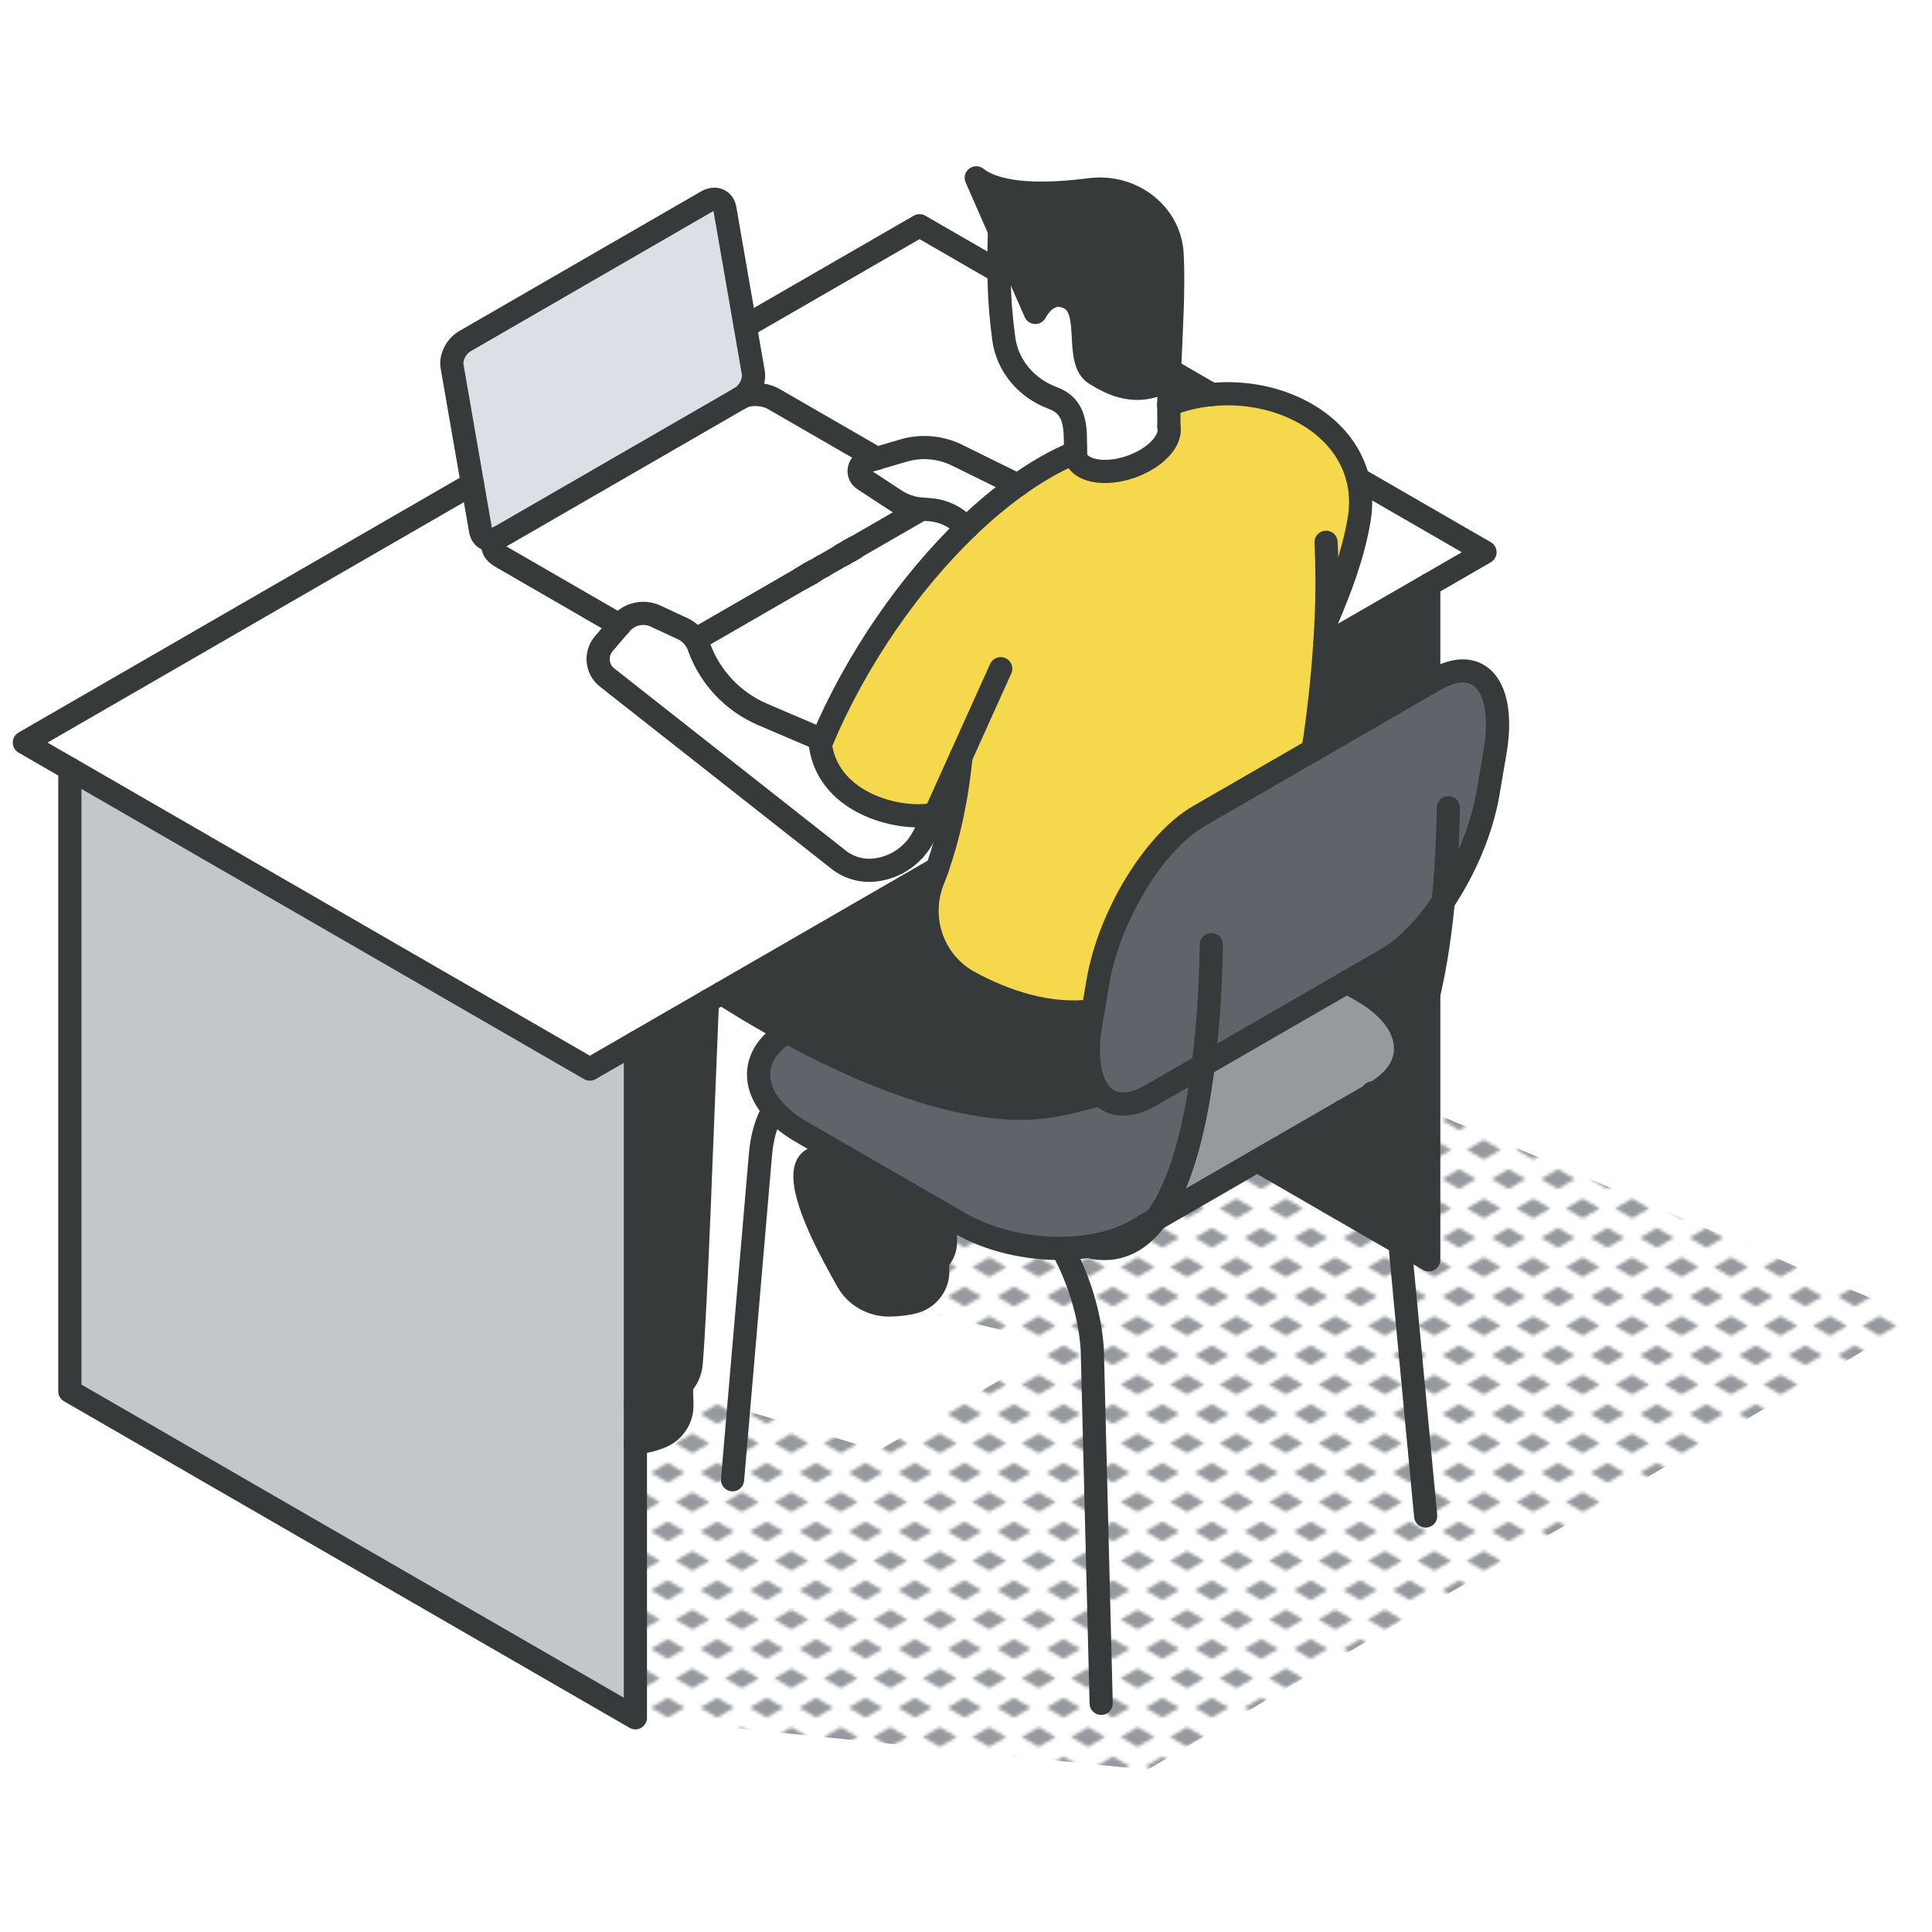 <svg xmlns="http://www.w3.org/2000/svg" xmlns:xlink="http://www.w3.org/1999/xlink" id="R&#xE9;teg_1" data-name="R&#xE9;teg 1" viewBox="0 0 250 250"><defs><pattern id="New_Pattern_Swatch_3" data-name="New Pattern Swatch 3" x="0" y="0" width="16" height="19" patternTransform="translate(-6966.4 -4886.23) scale(.4)" patternUnits="userSpaceOnUse" viewBox="0 0 16 19"><g><rect x="0" y="0" width="16" height="19" style="fill: none; stroke-width: 0px;"></rect><g><polygon points="16 22.18 10.5 19 16 15.82 21.5 19 16 22.18" style="fill: #969a9e; stroke-width: 0px;"></polygon><polygon points="8 12.68 2.5 9.5 8 6.32 13.5 9.5 8 12.68" style="fill: #969a9e; stroke-width: 0px;"></polygon></g><polygon points="0 22.18 -5.5 19 0 15.82 5.5 19 0 22.18" style="fill: #969a9e; stroke-width: 0px;"></polygon><polygon points="16 3.18 10.5 0 16 -3.18 21.5 0 16 3.18" style="fill: #969a9e; stroke-width: 0px;"></polygon><polygon points="0 3.18 -5.5 0 0 -3.18 5.5 0 0 3.18" style="fill: #969a9e; stroke-width: 0px;"></polygon></g></pattern></defs><polygon points="82.35 222.33 148.46 229 248.28 170.6 170.07 137.46 109.38 156.42 111.75 167.8 137.35 173.97 113.64 187.72 77.61 176.81 63.38 191.51 82.35 222.33" style="fill: url(#New_Pattern_Swatch_3); stroke-width: 0px;"></polygon><g><g><path d="M155.71,137.81l-6.8,3.93c-2.81,1.62-5.08,1.44-6.49-.16-1.47-1.67-2.01-4.89-1.27-9.23l.91-5.34c1.45-8.5,7.3-18.07,13.04-21.39l30.57-17.65c5.74-3.32,9.21.89,7.75,9.39l-.91,5.35c-.81,4.75-3,9.82-5.76,13.95-.6.91-1.23,1.76-1.88,2.56-1.72,2.11-3.55,3.81-5.39,4.87l-23.78,13.73Z" style="fill: #5f646b; stroke-width: 0px;"></path><path d="M192.16,71.46l-20.75,11.98c.07-.98.12-1.94.17-2.9,1.81-4.21,3.5-8.63,4.28-13.23.33-1.92.25-3.72-.16-5.35l16.45,9.5Z" style="fill: #fff; stroke-width: 0px;"></path><path d="M184.88,119.21c.65-.79,1.27-1.65,1.88-2.56-.37,3.86-.95,8.07-1.88,12.02v-9.46Z" style="fill: #fff; stroke-width: 0px;"></path><path d="M184.88,128.67v34.35l-3.74-2.16-.83-8.78c-.22-3.27-1.09-6.61-2.32-9.71,3.36-2.48,5.51-7.77,6.89-13.69Z" style="fill: #373a3a; stroke-width: 0px;"></path><path d="M184.88,119.21v9.46c-1.39,5.92-3.54,11.22-6.89,13.69-.11-.27-.22-.54-.34-.81l.31-.18c5.82-3.37,5.09-9.24-1.63-13.12l-2.04-1.17,5.2-3.01c1.84-1.06,3.68-2.76,5.39-4.87Z" style="fill: #373a3a; stroke-width: 0px;"></path><path d="M184.88,75.66v12.77l-14.97,8.64c.7-4.58,1.21-9.19,1.51-13.63l13.47-7.78Z" style="fill: #373a3a; stroke-width: 0px;"></path><path d="M180.31,152.07l.83,8.78-18.46-10.66,10.99-6.35c1.63-.02,3.06-.56,4.32-1.49,1.23,3.1,2.1,6.45,2.32,9.71Z" style="fill: #373a3a; stroke-width: 0px;"></path><path d="M177.65,141.55l-28.06,16.2c3.41-4.57,5.2-12.55,6.13-19.94l18.58-10.73,2.04,1.17c6.71,3.88,7.45,9.75,1.63,13.12l-.31.18Z" style="fill: #969a9e; stroke-width: 0px;"></path><path d="M177.65,141.55c.12.27.24.54.34.81-1.26.93-2.69,1.46-4.32,1.49l3.97-2.3Z" style="fill: #fff; stroke-width: 0px;"></path><path d="M125.18,68.22c2.15-2.07,4.35-3.9,6.53-5.46,2.5-1.78,4.98-3.2,7.38-4.18,0,.18.03.34.07.5.45,1.58,2.84,2.33,5.79,1.71,3.37-.72,6.22-2.96,6.34-5.02.01-.19,0-.37-.03-.54,0-.96-.02-1.9-.02-2.83,1.81-.72,3.69-1.15,5.58-1.33,8.52-.83,17.06,3.5,18.89,10.9.41,1.63.48,3.43.16,5.35-.78,4.6-2.47,9.02-4.28,13.23-.05.96-.1,1.92-.17,2.9-.29,4.44-.8,9.05-1.51,13.63l-14.79,8.54c-5.74,3.32-11.58,12.88-13.04,21.39l-.65,3.8c-5.81.74-11.49-1.28-15.92-3.66-4.75-2.54-6.75-8.23-4.78-13.24.2-.5.39-1,.57-1.52,1.42-4.07,2.52-8.87,3.06-14.45l-3.35,7.41c-3.93.99-13.76-.98-14.86-8.97.08-.21.16-.42.25-.63,4.42-10.43,11.31-20.36,18.78-27.51Z" style="fill: #f6d84c; stroke-width: 0px;"></path><path d="M151.34,47.89l5.48,3.17c-1.89.18-3.77.61-5.58,1.33,0-1.14.08-4.13.1-4.5Z" style="fill: #fff; stroke-width: 0px;"></path><path d="M148.92,141.74l6.8-3.93c-.93,7.39-2.71,15.37-6.13,19.94l-2.62,1.52c-1.74,1-3.88,1.67-6.2,2.01-1.08.16-2.2.25-3.33.26-4.56.05-9.41-1.05-13.18-3.22l-20.54-11.85c-1.51-.87-2.72-1.85-3.62-2.88-3.04-3.45-2.55-7.47,1.72-10.07,9.26,5.05,23.09,11.14,33.69,9.66,1.89-.26,4.37-.86,6.94-1.6,1.41,1.6,3.68,1.78,6.49.16Z" style="fill: #5f646b; stroke-width: 0px;"></path><path d="M151.67,32.88c.24,4.48-.1,9.62-.33,15.01-.02.37-.02.74-.03,1.11-4.21,2.51-7.52.61-9.57-.63-2.72-1.66-.36-8.1-3.24-9.74-2.88-1.63-4.53,1.78-4.53,1.78l-7.64-17.42c3.03,2.39,9.35,2.23,14.71,1.54,5.43-.71,10.37,3.15,10.63,8.34Z" style="fill: #373a3a; stroke-width: 0px;"></path><path d="M151.26,55.23c.04.17.04.35.03.54-.12,2.06-2.97,4.31-6.34,5.02-2.95.62-5.32-.14-5.79-1.71v-1.97c0-2.54-.38-4.66-2.88-5.59-.03-.02-.06-.03-.1-.04-3.4-1.27-5.82-4.18-6.29-7.63-.35-2.59-.55-5.02-.6-7.52,0-.39-.02-.79-.02-1.18-.03-1.7,0-3.44.07-5.28l4.63,10.55s1.65-3.41,4.53-1.78c2.88,1.63.52,8.08,3.24,9.74,2.04,1.24,5.36,3.14,9.57.63-.04,1.12-.06,2.25-.07,3.39,0,.93,0,1.88.02,2.83Z" style="fill: #fff; stroke-width: 0px;"></path><path d="M146.96,159.27l2.61-1.51c-2.2,2.93-5.06,4.47-8.81,3.52,2.32-.33,4.46-1,6.2-2.01Z" style="fill: #fff; stroke-width: 0px;"></path><path d="M141.42,130.8l-.26,1.54c-.74,4.34-.2,7.56,1.27,9.23-2.57.74-5.05,1.34-6.94,1.6-10.6,1.49-24.43-4.61-33.69-9.66-3.72-2.03-6.7-3.88-8.46-5.01l27.94-16.13c-.18.52-.37,1.02-.57,1.52-1.98,5.02.03,10.7,4.78,13.24,4.43,2.38,10.11,4.4,15.92,3.66Z" style="fill: #373a3a; stroke-width: 0px;"></path><path d="M139.16,58.55v.53c-.04-.16-.07-.32-.07-.5.02,0,.06-.02.07-.03Z" style="fill: #fff; stroke-width: 0px;"></path><path d="M139.16,57.89v.66s-.05.02-.07.03c0-.07,0-.15,0-.23.02-.16.04-.31.07-.47Z" style="fill: #fff; stroke-width: 0px;"></path><path d="M139.16,57.11v.78c-.03.16-.06.31-.07.47,0,.08,0,.16,0,.23-2.4.98-4.89,2.4-7.38,4.18l-7.83-3.86c-2.17-1.07-4.67-1.29-6.99-.6l-3.44,1.01-13.29-7.67c-1.27-.74-3.21-.82-4.31-.17.07-.04.12-.07.18-.11,1-.7,1.64-2.05,1.46-3.15l-1.04-6,22.55-13.01,10.28,5.94c0,.39.02.79.02,1.18.06,2.5.25,4.93.6,7.52.47,3.45,2.89,6.36,6.29,7.63.04,0,.07.02.1.04,2.5.93,2.88,3.05,2.88,5.59Z" style="fill: #fff; stroke-width: 0px;"></path><path d="M123.87,58.91l7.83,3.86c-2.18,1.56-4.38,3.39-6.53,5.46l-1.22-.9c-1.07-.8-2.36-1.28-3.7-1.37l-1.02-.07c-1.2-.09-2.35-.48-3.37-1.14l-4.12-2.7c-.92-.6-.72-2.01.34-2.33l4.78-1.41c2.32-.69,4.82-.47,6.99.6Z" style="fill: #fff; stroke-width: 0px;"></path><path d="M123.96,67.33l1.22.9c-7.47,7.16-14.36,17.08-18.78,27.51l-7.68-3.28c-3.88-1.66-6.89-4.85-8.29-8.83-.11-.3-.25-.59-.42-.85l13.62-7.87s.04-.02.05-.03h.02s.02-.02.03-.02c.02,0,.06-.03.09-.05l.02-.02s.03-.02.05-.03c0,0,0,0,.02,0h.02s.01-.02.01-.02h.02s.05-.03.05-.03c0,0,.02-.02.02-.02.02,0,.02,0,.03-.02s.02,0,.02-.02c.04-.02.09-.05.14-.07.04-.02.08-.05.12-.08.02,0,.03,0,.04-.02s.02,0,.02,0h.02s.02-.02.02-.02l.03-.02.02-.02h.02s.02-.02.02-.02l.1-.05.02-.02s0,0,.02,0h.01s.02-.02.03-.02c.02,0,.03-.02.04-.02h.01s.02-.02.02-.02c0,0,.02,0,.02-.02l.02-.02h.02s.05-.04.05-.04c.02,0,.05-.03.08-.04,0,0,0,0,.02-.01h.03s.01-.02.01-.02c0,0,.01,0,.01,0l.05-.02s0,0,.01,0c0,0,.01,0,.02-.02s.03,0,.03-.02c0,0,.03-.01.04-.02,0,0,.02-.02.02-.02h.02s.03-.02.04-.03.02,0,.02-.02c0,0,.02,0,.02-.02,0,0,0,0,.02,0l.03-.02s.06-.03.08-.05c0,0,.02,0,.03-.02,0,0,.02-.02.04-.02h.02s.04-.03.06-.05h.02c.11-.07.22-.13.33-.2.05-.03.11-.06.16-.09.1-.06.19-.11.28-.16,0,0,.02,0,.02,0l.03-.02s.02-.01.02-.01c0,0,0-.02.02-.02.02,0,.05-.03.07-.04.02-.02.04-.03.07-.04.07-.03.13-.07.19-.11.02-.02.12-.07.24-.14h.02s.07-.06.11-.07c.02-.02.04-.03.07-.04.08-.05.17-.1.25-.15,0,0,.02,0,.03-.02.03,0,.07-.03.11-.06.03-.02.07-.04.11-.06.02,0,.03-.02.05-.03.11-.06.2-.11.27-.16.02,0,.05-.02.07-.03.02-.02.03-.02.05-.02,0,0,.02-.02.02-.02,0,0,.02-.02.02-.02.07-.04.13-.07.19-.11.03-.02.07-.04.1-.07l.1-.05s.02,0,.02-.02c.06-.03.11-.07.16-.1.03-.02.07-.03.09-.05.02,0,.02-.01.04-.02,0,0,.02-.01.02-.02.02,0,.03-.02.04-.02,0,0,.03,0,.04-.02.02-.02.04-.02.05-.03l.07-.03s.02,0,.02-.02c.02-.02.03-.02.05-.03,0,0,.04-.02.04-.02.02,0,.04-.02.05-.03h.02c.06-.04.11-.07.16-.11.02,0,.05-.02.07-.03l.02-.02h.02s.03-.02.03-.02h.02s.02-.02.02-.02c.02-.02.02-.02.04-.02,0,0,.02,0,.02-.02l.03-.02.02-.02s.01,0,.02,0v-.02s.04,0,.05-.02c0,0,.01,0,.02,0h.01s.02-.02.04-.03h.02s.02-.02.02-.02c0,0,.02-.02.02-.02.02,0,.03-.02.04-.02l.03-.02h.01s.02-.02.02-.02c.02,0,.03-.02.03-.02,0,0,.02,0,.02,0,0,0,.02,0,.02,0h.02s0-.02,0-.02h.03s.03-.03.03-.03h.03s.02-.02.02-.02h.02s.02-.02.02-.02c0,0,0,0,.02,0h.02s.08-.06.11-.07c0,0,0,0,.02,0s.04-.02.04-.02c0,0,0,0,.01,0h.02s.02-.02.02-.02l8.67-5,1,.07c1.34.09,2.63.57,3.7,1.37Z" style="fill: #fff; stroke-width: 0px;"></path><path d="M124.35,97.93c-.54,5.58-1.62,10.38-3.06,14.45l-44.96,25.96L3.15,96.09l57.98-33.48,1.05,6c.19,1.16,1.26,1.58,2.35.94-1.09.64-.96,1.76.32,2.49l15.33,8.86-2.05,2.4c-1.13,1.32-.93,3.32.44,4.38l29.94,23.56c1.33,1.05,3.01,1.53,4.7,1.34,2.67-.29,5.02-1.91,6.27-4.3l1.52-2.94,3.35-7.41Z" style="fill: #fff; stroke-width: 0px;"></path><path d="M122.33,157.22v3.48c0,.97-.4,1.8-1.06,2.46-2.91,2.88-10.9,2.79-12.91-.92-.04-.07-.07-.14-.11-.21-.25-.54-.39-1.13-.38-1.79.09-4.01.14-7.54.08-11.27l.02-.04,14.34,8.28Z" style="fill: #373a3a; stroke-width: 0px;"></path><path d="M121.34,164.25c.14,2.01-1.26,3.84-3.32,4.28-.91.2-1.86.31-2.92.33-2.26.02-4.34-1.18-5.42-3.07-.54-.94-1.15-2.07-1.8-3.28-.04-.07-.07-.15-.11-.22l.49-.25c.03.07.07.14.11.21,2,3.7,10,3.8,12.91.92l.07,1.09Z" style="fill: #373a3a; stroke-width: 0px;"></path><path d="M121,105.34l-1.52,2.94c-1.25,2.39-3.6,4-6.27,4.3-1.68.19-3.37-.29-4.7-1.34l-29.94-23.56c-1.37-1.06-1.57-3.06-.44-4.38l2.21-2.59c1.11-1.3,2.96-1.71,4.51-.98l3.52,1.64c.67.31,1.22.8,1.63,1.41.18.26.32.55.42.85,1.41,3.98,4.41,7.17,8.29,8.83l7.68,3.28c-.09.21-.17.42-.25.63,1.1,7.99,10.93,9.96,14.86,8.97Z" style="fill: #fff; stroke-width: 0px;"></path><path d="M119.24,65.88h.02l-8.67,5-.02.02h-.02s-.01.02-.01.02c0,0-.02,0-.02.02,0,0-.03.02-.03.02-.02.02-.07.04-.11.07h-.02s-.02.02-.02.02l-.02.02h-.02s-.02.02-.02.02h-.03s-.03.03-.03.03h-.01s-.02.01-.02.01h0s-.02.02-.02.02c0,0,0,0-.02,0h-.02s0,.02-.02.02l-.04.02h-.02s-.03.03-.05.04c0,0-.02,0-.02.02,0,0,0,0-.02,0h-.02s-.02.02-.04.03h-.01s-.02.02-.02.02c0,0-.03.02-.03.02v.02s-.03,0-.03,0h-.02s-.02.02-.04.03c0,0-.02.02-.02.02-.02,0-.02,0-.04.02,0,0,0,0-.02,0h-.02s-.02.02-.02.02h-.02s-.02.03-.02.03c-.02,0-.05.02-.07.03-.05.03-.1.06-.16.09l-.02.02s-.02.02-.04.02c0,0-.04.02-.05.02-.02,0-.03.02-.05.03,0,0-.02,0-.02.02l-.07.03s-.04.02-.05.03c0,0-.04.02-.04.02,0,0-.02.02-.04.02,0,0-.02.01-.02.02s-.02.01-.04.02c-.02.02-.06.03-.09.05-.05.03-.11.07-.16.1,0,0-.02,0-.02.02l-.1.05s-.07.04-.1.07c-.06.03-.12.07-.19.11,0,0,0,0-.02,0,0,0-.02.02-.03.02-.02,0-.03,0-.05.02-.02,0-.04.02-.07.03-.07.05-.16.1-.27.16-.02.02-.03.02-.05.03-.03.02-.07.04-.11.06-.04.02-.07.05-.11.06,0,.02-.02.02-.03.02-.08.05-.17.1-.25.15-.02.02-.05.02-.07.04-.04.02-.07.04-.11.07h-.02c-.11.07-.21.13-.24.15-.06.03-.12.07-.19.11-.02,0-.04.02-.07.04-.02,0-.04.02-.07.03-.02,0-.02.02-.03.02h-.02s-.02.02-.02.02c0,0-.03.02-.03.02-.09.06-.18.11-.28.16-.05.03-.11.06-.16.09-.1.07-.22.12-.33.19h-.02s-.04.03-.06.05h-.02s-.03.02-.04.03c-.02,0-.02,0-.03.02-.02.02-.06.03-.08.05l-.03.02s-.02,0-.02,0c0,0-.02.02-.02.02,0,0-.02,0-.02.02s-.03.02-.03.02l-.02.02s-.02,0-.02.02c-.02,0-.03.01-.04.02,0,0-.03,0-.03.02s-.01,0-.02.02c0,0-.01,0-.01,0l-.05.02s0,0-.01,0h-.01s-.03.02-.03.02c0,0-.02.01-.02.01-.02,0-.05.03-.08.04l-.05.03h-.02s-.04.03-.05.04h-.02s-.01.02-.01.02c0,0-.03,0-.03,0l-.02.02s-.02,0-.03.02h-.01s-.02.02-.02.02l-.12.07-.02.02h-.02s-.02.02-.02.02h-.02s-.03.03-.03.03c0,0-.02,0-.02,0,0,0-.02,0-.02.02h-.02s0,.02-.02.02c-.04.03-.08.06-.12.08-.05.02-.1.06-.14.07,0,0-.02,0-.02.02s-.02,0-.03.02c0,0-.01,0-.02.02l-.07.03h-.01s-.02.02-.02.02c0,0-.02,0-.02,0-.02.02-.02.02-.04.02l-.02.02s-.07.04-.09.05c0,0-.03.02-.04.02h-.02s-.02.02-.04.03l-13.63,7.87c-.4-.6-.96-1.09-1.63-1.41l-3.52-1.64c-1.55-.73-3.4-.32-4.51.98l-.16.19-15.33-8.86c-1.28-.74-1.41-1.85-.32-2.49h.02l31.3-18.07c1.1-.65,3.04-.57,4.31.17l13.29,7.67-1.34.39c-1.06.32-1.27,1.73-.34,2.33l4.12,2.7c1.01.66,2.16,1.05,3.37,1.14Z" style="fill: #fff; stroke-width: 0px;"></path><path d="M110.15,71.14s0,0-.02,0h.02Z" style="fill: #fff; stroke-width: 0px;"></path><path d="M108.94,71.84s-.02.01-.04.02c.02,0,.03-.01.04-.02Z" style="fill: #fff; stroke-width: 0px;"></path><path d="M108.26,162.04l-.49.25c-2.49-4.89-5.06-11-2.6-12.3.89-.47,1.89-.6,2.79-1,.06,3.73,0,7.25-.08,11.27-.01.66.11,1.26.38,1.79Z" style="fill: #373a3a; stroke-width: 0px;"></path><path d="M106.47,73.26s-.02,0-.02.01h.02Z" style="fill: #fff; stroke-width: 0px;"></path><path d="M105.19,74s-.04.01-.04.02c.02,0,.03-.02.04-.02Z" style="fill: #fff; stroke-width: 0px;"></path><path d="M105.02,74.1h-.01s.01,0,.01,0Z" style="fill: #fff; stroke-width: 0px;"></path><path d="M104.96,74.13h0Z" style="fill: #fff; stroke-width: 0px;"></path><path d="M104.74,74.26s-.03.02-.04.02l.02-.02s.02,0,.03,0Z" style="fill: #fff; stroke-width: 0px;"></path><path d="M104.41,74.45h-.02s0,0,.02,0Z" style="fill: #fff; stroke-width: 0px;"></path><path d="M104.37,74.47s-.02.02-.04.02c.02,0,.02-.02.02-.02h.02Z" style="fill: #fff; stroke-width: 0px;"></path><path d="M97.48,48.22c.18,1.09-.46,2.45-1.46,3.15-.06.04-.11.07-.18.11l-31.3,18.07h-.02c-1.09.64-2.16.22-2.35-.94l-3.68-21.19c-.2-1.17.54-2.62,1.64-3.26l31.3-18.08c1.1-.63,2.16-.21,2.36.95l3.68,21.19Z" style="fill: #dae0e5; stroke-width: 0px;"></path><path d="M82.22,134.94l9.32-5.38c-.69,16.08-1.45,39.46-2.11,46.94-.1,1.06-.56,2.03-1.27,2.79-.62.66-1.42,1.17-2.35,1.43-1.19.35-2.41.54-3.59.57v-46.34Z" style="fill: #373a3a; stroke-width: 0px;"></path><path d="M88.24,181.76c.05,1.73-.95,3.36-2.59,4.09-.93.41-2.08.74-3.42.8v-5.37c1.18-.03,2.4-.22,3.59-.57.93-.26,1.73-.77,2.35-1.43l.07,2.48Z" style="fill: #373a3a; stroke-width: 0px;"></path><polygon points="82.22 186.65 82.22 222.28 9.04 180.03 9.04 99.49 76.33 138.34 82.22 134.94 82.22 186.65" style="fill: #c2c7cc; stroke-width: 0px;"></polygon></g><g><polyline points="121.29 112.38 76.33 138.34 3.15 96.09 61.13 62.61" style="fill: none; stroke: #373a3a; stroke-linecap: round; stroke-linejoin: round; stroke-width: 3px;"></polyline><polyline points="96.45 42.22 118.99 29.21 129.27 35.15" style="fill: none; stroke: #373a3a; stroke-linecap: round; stroke-linejoin: round; stroke-width: 3px;"></polyline><line x1="151.34" y1="47.89" x2="156.82" y2="51.06" style="fill: none; stroke: #373a3a; stroke-linecap: round; stroke-linejoin: round; stroke-width: 3px;"></line><polyline points="175.71 61.96 192.16 71.46 171.42 83.43" style="fill: none; stroke: #373a3a; stroke-linecap: round; stroke-linejoin: round; stroke-width: 3px;"></polyline><polyline points="82.22 134.94 82.22 222.28 9.04 180.03 9.04 99.49" style="fill: none; stroke: #373a3a; stroke-linecap: round; stroke-linejoin: round; stroke-width: 3px;"></polyline><line x1="184.88" y1="75.66" x2="184.88" y2="88.43" style="fill: none; stroke: #373a3a; stroke-linecap: round; stroke-linejoin: round; stroke-width: 3px;"></line><polyline points="184.88 119.21 184.88 163.02 162.68 150.19" style="fill: none; stroke: #373a3a; stroke-linecap: round; stroke-linejoin: round; stroke-width: 3px;"></polyline><path d="M149.58,157.76l-2.61,1.51c-1.74,1-3.88,1.68-6.2,2.01-1.08.16-2.2.25-3.33.26-4.56.06-9.41-1.05-13.18-3.22l-20.54-11.85c-1.51-.87-2.72-1.85-3.62-2.88-3.03-3.45-2.55-7.47,1.72-10.07" style="fill: none; stroke: #373a3a; stroke-linecap: round; stroke-linejoin: round; stroke-width: 3px;"></path><line x1="173.67" y1="143.85" x2="149.59" y2="157.75" style="fill: none; stroke: #373a3a; stroke-linecap: round; stroke-linejoin: round; stroke-width: 3px;"></line><path d="M174.29,127.08l2.04,1.17c6.71,3.88,7.45,9.75,1.63,13.12l-4.28,2.48" style="fill: none; stroke: #373a3a; stroke-linecap: round; stroke-linejoin: round; stroke-width: 3px;"></path><path d="M139.16,58.55s-.05.02-.07.03c-2.4.98-4.89,2.4-7.38,4.18-2.18,1.56-4.38,3.39-6.53,5.46-7.46,7.16-14.36,17.08-18.78,27.51-.09.21-.17.42-.25.63,1.1,7.99,10.93,9.96,14.86,8.97l8.48-18.8" style="fill: none; stroke: #373a3a; stroke-linecap: round; stroke-linejoin: round; stroke-width: 3px;"></path><path d="M82.22,181.28c1.18-.03,2.4-.22,3.59-.57.93-.26,1.73-.77,2.35-1.43.71-.76,1.17-1.72,1.27-2.79.65-7.47,1.42-30.86,2.11-46.94" style="fill: none; stroke: #373a3a; stroke-linecap: round; stroke-linejoin: round; stroke-width: 3px;"></path><path d="M93.35,128.51c1.76,1.13,4.74,2.98,8.46,5.01,9.26,5.05,23.09,11.14,33.69,9.66,1.89-.26,4.37-.86,6.94-1.6" style="fill: none; stroke: #373a3a; stroke-linecap: round; stroke-linejoin: round; stroke-width: 3px;"></path><path d="M171.59,70.17c.16,3.23.17,6.72,0,10.37-.05.96-.1,1.92-.17,2.9-.3,4.44-.8,9.05-1.51,13.63" style="fill: none; stroke: #373a3a; stroke-linecap: round; stroke-linejoin: round; stroke-width: 3px;"></path><path d="M171.58,80.53c1.81-4.21,3.5-8.63,4.28-13.23.33-1.92.25-3.72-.16-5.35-1.84-7.39-10.37-11.72-18.89-10.9-1.89.18-3.77.61-5.58,1.33" style="fill: none; stroke: #373a3a; stroke-linecap: round; stroke-linejoin: round; stroke-width: 3px;"></path><path d="M139.16,59.08c-.04-.16-.07-.32-.07-.5,0-.07,0-.15,0-.23.02-.16.04-.31.07-.47" style="fill: none; stroke: #373a3a; stroke-linecap: round; stroke-linejoin: round; stroke-width: 3px;"></path><path d="M151.26,55.23c.04.17.04.35.03.54-.12,2.06-2.97,4.31-6.34,5.02-2.95.62-5.32-.14-5.79-1.71" style="fill: none; stroke: #373a3a; stroke-linecap: round; stroke-linejoin: round; stroke-width: 3px;"></path><path d="M151.26,55.28s-.02-1.95-.02-2.88c0-1.14.08-4.13.1-4.5.22-5.4.56-10.54.33-15.01-.26-5.2-5.2-9.05-10.63-8.34-5.37.69-11.68.85-14.71-1.54l7.64,17.42s1.65-3.41,4.53-1.78c2.88,1.63.52,8.08,3.24,9.74,2.04,1.24,5.36,3.14,9.57.63" style="fill: none; stroke: #373a3a; stroke-linecap: round; stroke-linejoin: round; stroke-width: 3px;"></path><path d="M139.16,59.08v-1.97c0-2.54-.38-4.66-2.88-5.59-.03-.02-.06-.03-.1-.04-3.4-1.27-5.82-4.18-6.29-7.63-.35-2.59-.55-5.02-.6-7.52,0-.39-.02-.79-.02-1.18-.03-1.7,0-3.44.07-5.28" style="fill: none; stroke: #373a3a; stroke-linecap: round; stroke-linejoin: round; stroke-width: 3px;"></path><path d="M88.17,179.28l.07,2.48c.05,1.73-.95,3.36-2.59,4.09-.93.41-2.08.74-3.42.8" style="fill: none; stroke: #373a3a; stroke-linecap: round; stroke-linejoin: round; stroke-width: 3px;"></path><path d="M121.27,163.17l.07,1.09c.14,2.01-1.26,3.84-3.32,4.28-.91.2-1.86.31-2.92.33-2.26.02-4.34-1.18-5.42-3.07-.54-.94-1.15-2.07-1.8-3.28-.04-.07-.07-.15-.11-.22-2.58-4.84-5.06-11-2.6-12.3.89-.47,1.89-.6,2.79-1,.06,3.73,0,7.25-.08,11.27-.01.66.12,1.25.38,1.79.03.07.07.14.11.21,2,3.7,10.01,3.8,12.91.92.66-.66,1.06-1.49,1.06-2.46v-3.48" style="fill: none; stroke: #373a3a; stroke-linecap: round; stroke-linejoin: round; stroke-width: 3px;"></path><path d="M100.09,143.59c-.94,1.57-1.54,3.65-1.72,6.18l-3.58,41.71" style="fill: none; stroke: #373a3a; stroke-linecap: round; stroke-linejoin: round; stroke-width: 3px;"></path><path d="M169.91,97.07l-14.79,8.54c-5.74,3.32-11.58,12.88-13.04,21.39l-.91,5.34c-.74,4.34-.2,7.56,1.27,9.23,1.41,1.6,3.68,1.78,6.49.16l30.58-17.66c1.84-1.06,3.67-2.77,5.39-4.87.65-.79,1.27-1.65,1.88-2.56,2.76-4.13,4.95-9.21,5.76-13.95l.91-5.35c1.46-8.5-2.01-12.7-7.75-9.39l-15.77,9.11Z" style="fill: none; stroke: #373a3a; stroke-linecap: round; stroke-linejoin: round; stroke-width: 3px;"></path><path d="M142.49,220.41l-1.15-45.84c-.3-4.49-1.76-9.12-3.9-13.04" style="fill: none; stroke: #373a3a; stroke-linecap: round; stroke-linejoin: round; stroke-width: 3px;"></path><path d="M177.6,141.42s.03.09.05.13c.12.27.24.54.34.81,1.22,3.1,2.1,6.45,2.32,9.71l4.17,44.1" style="fill: none; stroke: #373a3a; stroke-linecap: round; stroke-linejoin: round; stroke-width: 3px;"></path><path d="M156.75,122.24c-.05,2.77-.2,8.93-1.04,15.57-.93,7.39-2.71,15.37-6.13,19.94-2.19,2.93-5.06,4.48-8.82,3.53" style="fill: none; stroke: #373a3a; stroke-linecap: round; stroke-linejoin: round; stroke-width: 3px;"></path><path d="M187.42,104.52c-.04,2.3-.16,6.88-.66,12.13-.37,3.86-.95,8.07-1.88,12.02-1.39,5.92-3.54,11.21-6.89,13.69-1.26.93-2.69,1.46-4.32,1.49" style="fill: none; stroke: #373a3a; stroke-linecap: round; stroke-linejoin: round; stroke-width: 3px;"></path><path d="M124.35,97.93c-.54,5.58-1.64,10.38-3.06,14.45-.18.52-.37,1.02-.57,1.52-1.98,5.02.03,10.7,4.78,13.24,4.43,2.38,10.11,4.4,15.92,3.66" style="fill: none; stroke: #373a3a; stroke-linecap: round; stroke-linejoin: round; stroke-width: 3px;"></path><path d="M121,105.34l-1.52,2.94c-1.25,2.39-3.6,4-6.27,4.3-1.68.19-3.37-.29-4.7-1.34l-29.94-23.56c-1.37-1.06-1.57-3.06-.44-4.38l2.21-2.59c1.11-1.3,2.96-1.71,4.51-.98l3.52,1.64c.67.31,1.22.8,1.63,1.41.18.26.32.55.42.85,1.41,3.98,4.41,7.17,8.29,8.83l7.68,3.28" style="fill: none; stroke: #373a3a; stroke-linecap: round; stroke-linejoin: round; stroke-width: 3px;"></path><path d="M113.44,59.32l-1.34.39c-1.06.32-1.27,1.73-.34,2.33l4.12,2.7c1.01.66,2.16,1.05,3.37,1.14l1.02.07c1.34.09,2.63.57,3.7,1.37l1.22.9" style="fill: none; stroke: #373a3a; stroke-linecap: round; stroke-linejoin: round; stroke-width: 3px;"></path><path d="M131.7,62.77l-7.83-3.86c-2.17-1.07-4.67-1.29-6.99-.6l-3.44,1.01" style="fill: none; stroke: #373a3a; stroke-linecap: round; stroke-linejoin: round; stroke-width: 3px;"></path><path d="M95.84,51.48c.07-.04.12-.07.18-.11,1-.7,1.64-2.05,1.46-3.15l-3.68-21.19c-.2-1.16-1.26-1.58-2.36-.95l-31.3,18.08c-1.1.64-1.85,2.09-1.64,3.26l3.68,21.19c.19,1.16,1.26,1.58,2.35.94" style="fill: none; stroke: #373a3a; stroke-linecap: round; stroke-linejoin: round; stroke-width: 3px;"></path><path d="M113.44,59.32l-13.29-7.67c-1.27-.74-3.21-.82-4.31-.17l-31.3,18.07h-.02c-1.09.64-.96,1.76.32,2.49l15.33,8.86" style="fill: none; stroke: #373a3a; stroke-linecap: round; stroke-linejoin: round; stroke-width: 3px;"></path><line x1="90" y1="82.77" x2="103.62" y2="74.91" style="fill: none; stroke: #373a3a; stroke-linecap: round; stroke-linejoin: round; stroke-width: 3px;"></line><path d="M104.37,74.47h-.02s0,.02-.02.02l.04-.02Z" style="fill: none; stroke: #373a3a; stroke-linecap: round; stroke-linejoin: round; stroke-width: 3px;"></path><path d="M105.01,74.11h.01s-.01,0-.01,0Z" style="fill: none; stroke: #373a3a; stroke-linecap: round; stroke-linejoin: round; stroke-width: 3px;"></path><path d="M104.39,74.46s0,0,.02,0h-.02Z" style="fill: none; stroke: #373a3a; stroke-linecap: round; stroke-linejoin: round; stroke-width: 3px;"></path><path d="M104.96,74.13h0Z" style="fill: none; stroke: #373a3a; stroke-linecap: round; stroke-linejoin: round; stroke-width: 3px;"></path><path d="M106.47,73.26h-.02s.02,0,.02,0Z" style="fill: none; stroke: #373a3a; stroke-linecap: round; stroke-linejoin: round; stroke-width: 3px;"></path><line x1="110.57" y1="70.9" x2="110.59" y2="70.88" style="fill: none; stroke: #373a3a; stroke-linecap: round; stroke-linejoin: round; stroke-width: 3px;"></line><line x1="119.25" y1="65.88" x2="110.59" y2="70.88" style="fill: none; stroke: #373a3a; stroke-linecap: round; stroke-linejoin: round; stroke-width: 3px;"></line><line x1="110.57" y1="70.9" x2="110.55" y2="70.9" style="fill: none; stroke: #373a3a; stroke-linecap: round; stroke-linejoin: round; stroke-width: 3px;"></line><line x1="110.55" y1="70.9" x2="110.55" y2="70.9" style="fill: none; stroke: #373a3a; stroke-linecap: round; stroke-linejoin: round; stroke-width: 3px;"></line><path d="M110.5,70.94s.04-.02.04-.02c0,0,0,0,.01,0l-.05.03Z" style="fill: none; stroke: #373a3a; stroke-linecap: round; stroke-linejoin: round; stroke-width: 3px;"></path><path d="M110.13,71.15s.02,0,.02,0h-.02Z" style="fill: none; stroke: #373a3a; stroke-linecap: round; stroke-linejoin: round; stroke-width: 3px;"></path><path d="M110.28,71.06h.02s.02-.02.02-.02l.02-.02s0,0,.02,0h.02s.08-.06.11-.07c0,0,0,0,.02,0" style="fill: none; stroke: #373a3a; stroke-linecap: round; stroke-linejoin: round; stroke-width: 3px;"></path><path d="M110.28,71.06h-.03s.03,0,.03,0Z" style="fill: none; stroke: #373a3a; stroke-linecap: round; stroke-linejoin: round; stroke-width: 3px;"></path><path d="M110.1,71.16s.02,0,.02,0h.02s.02-.01.02-.01h.02s0-.02,0-.02h.03s.03-.03.03-.03" style="fill: none; stroke: #373a3a; stroke-linecap: round; stroke-linejoin: round; stroke-width: 3px;"></path><path d="M110.1,71.16h0s0,0,0,0Z" style="fill: none; stroke: #373a3a; stroke-linecap: round; stroke-linejoin: round; stroke-width: 3px;"></path><polygon points="110.04 71.2 110.07 71.18 110.08 71.17 110.1 71.16 110.04 71.2" style="fill: none; stroke: #373a3a; stroke-linecap: round; stroke-linejoin: round; stroke-width: 3px;"></polygon><path d="M110,71.22s.03-.02.04-.02l-.04.02Z" style="fill: none; stroke: #373a3a; stroke-linecap: round; stroke-linejoin: round; stroke-width: 3px;"></path><path d="M110,71.22s-.02,0-.02.02l.02-.02Z" style="fill: none; stroke: #373a3a; stroke-linecap: round; stroke-linejoin: round; stroke-width: 3px;"></path><path d="M109.96,71.25s.02,0,.02,0h-.02Z" style="fill: none; stroke: #373a3a; stroke-linecap: round; stroke-linejoin: round; stroke-width: 3px;"></path><path d="M109.96,71.25h-.02s.02,0,.02,0Z" style="fill: none; stroke: #373a3a; stroke-linecap: round; stroke-linejoin: round; stroke-width: 3px;"></path><path d="M109.83,71.31s.02,0,.03-.02c0,0,.01,0,.02,0h.01s.02-.02.04-.03" style="fill: none; stroke: #373a3a; stroke-linecap: round; stroke-linejoin: round; stroke-width: 3px;"></path><path d="M109.82,71.33v-.02s0,.02,0,.02Z" style="fill: none; stroke: #373a3a; stroke-linecap: round; stroke-linejoin: round; stroke-width: 3px;"></path><path d="M109.82,71.33s-.02,0-.02,0h.02Z" style="fill: none; stroke: #373a3a; stroke-linecap: round; stroke-linejoin: round; stroke-width: 3px;"></path><polygon points="109.74 71.37 109.78 71.35 109.8 71.34 109.74 71.37" style="fill: none; stroke: #373a3a; stroke-linecap: round; stroke-linejoin: round; stroke-width: 3px;"></polygon><path d="M109.34,71.61c.06-.03.11-.07.16-.1.02,0,.05-.02.07-.03l.02-.02h.02s.03-.02.03-.02h.02s.02-.02.02-.02c.02-.02.02-.02.04-.02,0,0,.02,0,.02-.02" style="fill: none; stroke: #373a3a; stroke-linecap: round; stroke-linejoin: round; stroke-width: 3px;"></path><path d="M108.94,71.84s-.02.01-.04.02l.04-.02Z" style="fill: none; stroke: #373a3a; stroke-linecap: round; stroke-linejoin: round; stroke-width: 3px;"></path><path d="M109.34,71.6l-.02.02.02-.02Z" style="fill: none; stroke: #373a3a; stroke-linecap: round; stroke-linejoin: round; stroke-width: 3px;"></path><path d="M109.23,71.66s.04-.02.04-.02c.02,0,.04-.02.05-.03l-.09.05Z" style="fill: none; stroke: #373a3a; stroke-linecap: round; stroke-linejoin: round; stroke-width: 3px;"></path><path d="M109.23,71.66s-.03.02-.05.03c0,0-.02,0-.02.02l.08-.05Z" style="fill: none; stroke: #373a3a; stroke-linecap: round; stroke-linejoin: round; stroke-width: 3px;"></path><polygon points="109.16 71.71 109.14 71.72 109.09 71.74 109.16 71.71" style="fill: none; stroke: #373a3a; stroke-linecap: round; stroke-linejoin: round; stroke-width: 3px;"></polygon><path d="M109.09,71.74s-.04.02-.05.03l.05-.03Z" style="fill: none; stroke: #373a3a; stroke-linecap: round; stroke-linejoin: round; stroke-width: 3px;"></path><path d="M108.96,71.82s.03-.02.04-.02c0,0,.03,0,.04-.02l-.08.04Z" style="fill: none; stroke: #373a3a; stroke-linecap: round; stroke-linejoin: round; stroke-width: 3px;"></path><path d="M108.96,71.82s-.02.01-.02.02l.02-.02Z" style="fill: none; stroke: #373a3a; stroke-linecap: round; stroke-linejoin: round; stroke-width: 3px;"></path><line x1="108.94" y1="71.84" x2="108.94" y2="71.84" style="fill: none; stroke: #373a3a; stroke-linecap: round; stroke-linejoin: round; stroke-width: 3px;"></line><path d="M105.46,73.84s.02,0,.03-.02c0,0,.02-.02.04-.02h.02s.04-.03.06-.05h.02c.11-.07.22-.13.33-.2.05-.03.11-.06.16-.09.1-.06.19-.11.28-.16,0,0,.02,0,.02,0l.03-.02s.02-.01.02-.01c0,0,0-.02.02-.02.02,0,.05-.03.07-.04.02-.02.04-.03.07-.04.07-.03.13-.07.19-.11.02-.02.12-.07.24-.14h.02s.07-.06.11-.07c.02-.02.04-.03.07-.04.08-.05.17-.1.25-.15,0,0,.02,0,.03-.02.03,0,.07-.03.11-.06.03-.02.07-.04.11-.06.02,0,.03-.02.05-.03.11-.06.2-.11.27-.16.02,0,.05-.02.07-.03.02-.02.03-.02.05-.02,0,0,.02-.02.02-.02,0,0,.02-.02.02-.02.07-.04.13-.07.19-.11.03-.02.07-.04.1-.07l.1-.05s.02,0,.02-.02c.06-.03.11-.07.16-.1.03-.02.07-.03.09-.05.02,0,.02-.01.04-.02" style="fill: none; stroke: #373a3a; stroke-linecap: round; stroke-linejoin: round; stroke-width: 3px;"></path><path d="M105.19,74s-.04.01-.04.02l.04-.02Z" style="fill: none; stroke: #373a3a; stroke-linecap: round; stroke-linejoin: round; stroke-width: 3px;"></path><path d="M105.46,73.84s-.06.03-.08.05l.08-.05Z" style="fill: none; stroke: #373a3a; stroke-linecap: round; stroke-linejoin: round; stroke-width: 3px;"></path><path d="M105.09,74.06s.01,0,.02-.02.03,0,.03-.02c.02,0,.03-.02.04-.02,0,0,.02-.02.02-.02h.02s.03-.02.04-.03.02,0,.02-.02c0,0,.02,0,.02-.02,0,0,0,0,.02,0l.03-.02" style="fill: none; stroke: #373a3a; stroke-linecap: round; stroke-linejoin: round; stroke-width: 3px;"></path><line x1="105.09" y1="74.06" x2="105.09" y2="74.06" style="fill: none; stroke: #373a3a; stroke-linecap: round; stroke-linejoin: round; stroke-width: 3px;"></line><path d="M105.03,74.09l.05-.02s0,0,.01,0l-.06.03Z" style="fill: none; stroke: #373a3a; stroke-linecap: round; stroke-linejoin: round; stroke-width: 3px;"></path><path d="M105.03,74.09s0,0-.01,0h.01Z" style="fill: none; stroke: #373a3a; stroke-linecap: round; stroke-linejoin: round; stroke-width: 3px;"></path><path d="M104.7,74.29s.03-.02.04-.02l-.04.02Z" style="fill: none; stroke: #373a3a; stroke-linecap: round; stroke-linejoin: round; stroke-width: 3px;"></path><line x1="105.02" y1="74.1" x2="105.02" y2="74.1" style="fill: none; stroke: #373a3a; stroke-linecap: round; stroke-linejoin: round; stroke-width: 3px;"></line><polygon points="104.98 74.12 105.01 74.11 105.02 74.1 104.98 74.12" style="fill: none; stroke: #373a3a; stroke-linecap: round; stroke-linejoin: round; stroke-width: 3px;"></polygon><path d="M104.98,74.12h0Z" style="fill: none; stroke: #373a3a; stroke-linecap: round; stroke-linejoin: round; stroke-width: 3px;"></path><path d="M104.98,74.12s-.02.01-.02.01h.02Z" style="fill: none; stroke: #373a3a; stroke-linecap: round; stroke-linejoin: round; stroke-width: 3px;"></path><line x1="104.96" y1="74.13" x2="104.96" y2="74.13" style="fill: none; stroke: #373a3a; stroke-linecap: round; stroke-linejoin: round; stroke-width: 3px;"></line><path d="M104.96,74.13s-.05.03-.08.04l.08-.04Z" style="fill: none; stroke: #373a3a; stroke-linecap: round; stroke-linejoin: round; stroke-width: 3px;"></path><path d="M104.88,74.18h0s0,0,0,0Z" style="fill: none; stroke: #373a3a; stroke-linecap: round; stroke-linejoin: round; stroke-width: 3px;"></path><polygon points="104.88 74.18 104.84 74.2 104.82 74.21 104.88 74.18" style="fill: none; stroke: #373a3a; stroke-linecap: round; stroke-linejoin: round; stroke-width: 3px;"></polygon><path d="M104.82,74.21h0s0,0,0,0Z" style="fill: none; stroke: #373a3a; stroke-linecap: round; stroke-linejoin: round; stroke-width: 3px;"></path><path d="M104.79,74.23s-.02,0-.02.02h-.02s.04-.02.04-.02Z" style="fill: none; stroke: #373a3a; stroke-linecap: round; stroke-linejoin: round; stroke-width: 3px;"></path><path d="M104.75,74.25h-.01s.01,0,.01,0Z" style="fill: none; stroke: #373a3a; stroke-linecap: round; stroke-linejoin: round; stroke-width: 3px;"></path><path d="M104.74,74.26h0Z" style="fill: none; stroke: #373a3a; stroke-linecap: round; stroke-linejoin: round; stroke-width: 3px;"></path><path d="M104.67,74.3s.02,0,.03-.02l.02-.02s.02,0,.03,0l-.07.04Z" style="fill: none; stroke: #373a3a; stroke-linecap: round; stroke-linejoin: round; stroke-width: 3px;"></path><path d="M104.67,74.3h-.01s.01,0,.01,0Z" style="fill: none; stroke: #373a3a; stroke-linecap: round; stroke-linejoin: round; stroke-width: 3px;"></path><path d="M104.64,74.32s0,0,.02,0h-.02Z" style="fill: none; stroke: #373a3a; stroke-linecap: round; stroke-linejoin: round; stroke-width: 3px;"></path><path d="M104.64,74.32h-.02s.02,0,.02,0Z" style="fill: none; stroke: #373a3a; stroke-linecap: round; stroke-linejoin: round; stroke-width: 3px;"></path><path d="M104.21,74.57s.08-.05.12-.08c.02,0,.03,0,.04-.02s.02,0,.02,0h.02s.02-.02.02-.02l.03-.02.02-.02h.02s.02-.02.02-.02l.1-.05" style="fill: none; stroke: #373a3a; stroke-linecap: round; stroke-linejoin: round; stroke-width: 3px;"></path><path d="M103.97,74.7l-.05.02h-.01s-.02.02-.02.02c0,0-.02,0-.02,0-.02.02-.02.02-.04.02l-.02.02" style="fill: none; stroke: #373a3a; stroke-linecap: round; stroke-linejoin: round; stroke-width: 3px;"></path><path d="M104.21,74.57s-.1.06-.14.07c0,0-.02,0-.02.02s-.02,0-.03.02c0,0-.01,0-.02.02h-.02" style="fill: none; stroke: #373a3a; stroke-linecap: round; stroke-linejoin: round; stroke-width: 3px;"></path><path d="M103.63,74.9s.03,0,.04-.02h.02s.02-.02.03-.02c.02,0,.06-.03.09-.05" style="fill: none; stroke: #373a3a; stroke-linecap: round; stroke-linejoin: round; stroke-width: 3px;"></path></g></g></svg>